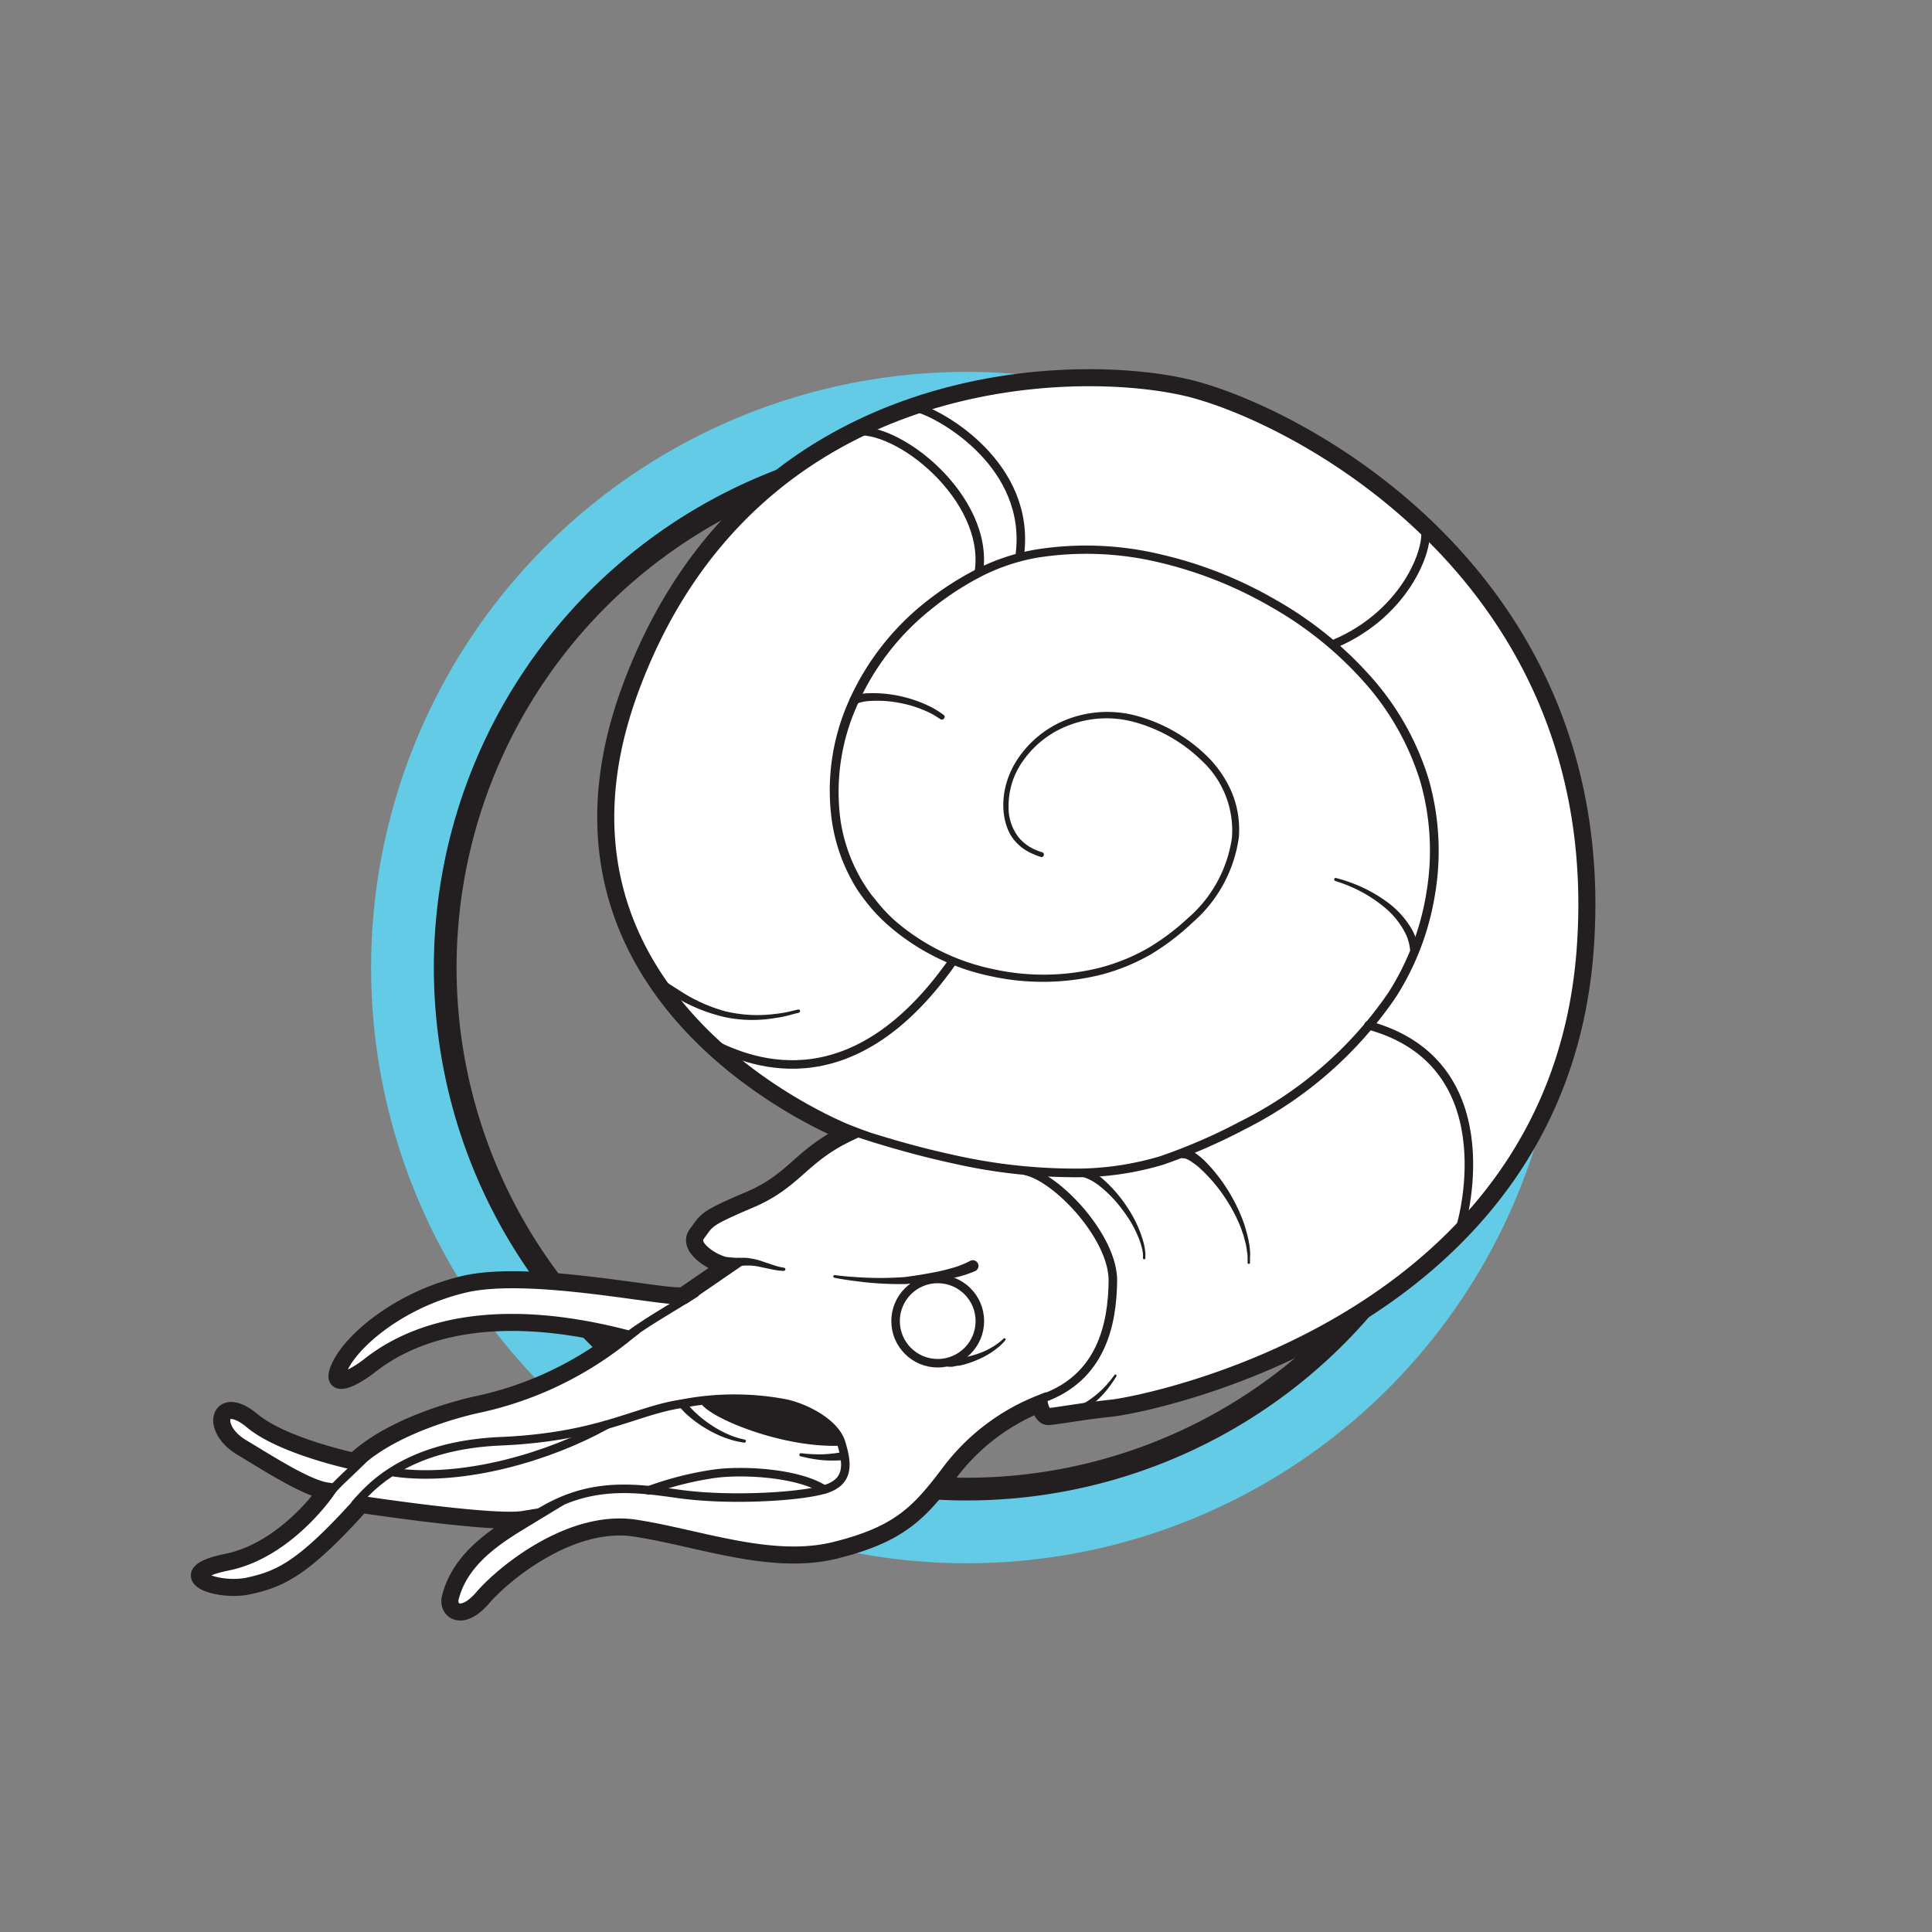 <svg xmlns="http://www.w3.org/2000/svg" viewBox="0 0 170.08 170.08"><rect x="0" y="0" width="170.08" height="170.08" fill="#808080" stroke="none"/><defs><style>.cls-1,.cls-3,.cls-6,.cls-7{fill:none;}.cls-2{fill:#63cbe6;}.cls-3,.cls-4,.cls-6,.cls-7{stroke:#231f20;stroke-miterlimit:10;}.cls-3{stroke-width:2px;}.cls-4{fill:#fff;stroke-width:1.5px;}.cls-5{fill:#231f20;}.cls-6{stroke-linecap:round;}.cls-6,.cls-7{stroke-width:0.75px;}</style></defs><title>NOM_3_8</title><g id="Layer_51" data-name="Layer 51"><rect class="cls-1" width="170.08" height="170.08"/></g><g id="_03_-_Ouderdom" data-name="03 - Ouderdom"><g id="_08" data-name="08"><path class="cls-2" d="M85.1,32.74a52.44,52.44,0,1,0,52.45,52.44A52.44,52.44,0,0,0,85.1,32.74Zm32.47,84.9a45.91,45.91,0,1,1,0-64.92A45.91,45.91,0,0,1,117.57,117.64Z"/><path class="cls-3" d="M117.57,117.64a45.91,45.91,0,1,1,0-64.92A45.91,45.91,0,0,1,117.57,117.64Z"/><path class="cls-4" d="M74.62,99.76c-4.17,2-4.64,4.17-8.65,5.87s-3.71,1.78-4.63,3S63,111.34,64,111.42l-3.83,2.63c-1.4.34-13.37-2.37-19.28-1-5.64,1.32-9.81,4.87-10.93,7.17s1.22,1.07,2.58,0c4.59-3.62,11.89-5.07,22.11-2.51A30.75,30.75,0,0,1,42,123.65s-7.09,1.45-10.81,5c0,0-6.29-1.32-9-3.59-2.9-2.41-3.78.66-.9,2.37,2.05,1.22,5.63,3.55,7.44,3.82,0,0-3.56,5.22-8.74,6.27s-.93,2.71,1.92,2.09,4.87-1.61,9.88-7.17c0,0,11.58,1.76,14.29,1.32-2.37,1.44-5.56,3.41-6.44,6.89-.27,1.12,1,2.16,2.86,0s7.78-7,13.44-6.12,12,3.34,17.61,1.94,7.37-3.26,10.09-6.88a18.45,18.45,0,0,1,7.86-6s.21,1.11.77,1.11,2.78-.44,5.63-.74,39.14-7.22,41.64-40.27-25.61-47.31-35-49.55c-10-2.37-38.47-1.92-49,26.38C45.17,88.38,74.62,99.76,74.62,99.76Z"/><path class="cls-5" d="M74.4,99l2.49.79c1.62.5,4,1.22,7.1,1.89a48.49,48.49,0,0,0,11.29,1.19,25.93,25.93,0,0,0,6.84-1.08,49.11,49.11,0,0,0,7.11-3.09,34.27,34.27,0,0,0,13-11.33,23.14,23.14,0,0,0,3.34-8.78,22.19,22.19,0,0,0-.53-9.77,23.55,23.55,0,0,0-5-8.83,32.12,32.12,0,0,0-8.15-6.56A36,36,0,0,0,102,49.5a27.55,27.55,0,0,0-10.66-.41,17.4,17.4,0,0,0-5,1.68,25.8,25.8,0,0,0-4.47,2.95,22.23,22.23,0,0,0-6.4,8.35A18.59,18.59,0,0,0,74,72.26a14.57,14.57,0,0,0,1.62,4.8c.19.37.43.74.65,1.08s.49.7.75,1A14,14,0,0,0,78.73,81a19.12,19.12,0,0,0,8.73,4.32,20.42,20.42,0,0,0,9.37-.13,17.46,17.46,0,0,0,4.19-1.7,20.43,20.43,0,0,0,3.52-2.63,11.52,11.52,0,0,0,3.91-7.1,8.37,8.37,0,0,0-2.67-6.81,13.66,13.66,0,0,0-5.94-3.39,9.24,9.24,0,0,0-5.92.36A8.64,8.64,0,0,0,90,67.07a6.74,6.74,0,0,0-1.21,3.86,4.29,4.29,0,0,0,.88,2.78,3.88,3.88,0,0,0,1.46,1.09,4,4,0,0,0,.6.22.22.22,0,0,1,.16.27.21.21,0,0,1-.27.15h0A5.54,5.54,0,0,1,91,75.2,4.19,4.19,0,0,1,89.32,74c-1.19-1.37-1.56-4.44.28-7.2a9.22,9.22,0,0,1,4.12-3.38A9.84,9.84,0,0,1,100,63a14.17,14.17,0,0,1,6.19,3.5,10,10,0,0,1,2.23,3.21,8.51,8.51,0,0,1,.64,4,12.14,12.14,0,0,1-4.07,7.5A21.33,21.33,0,0,1,101.34,84,17.87,17.87,0,0,1,97,85.79a21.3,21.3,0,0,1-9.67.17,19.9,19.9,0,0,1-9.08-4.45,14.81,14.81,0,0,1-1.82-1.89c-.29-.35-.54-.7-.79-1.05s-.48-.75-.69-1.14a15.46,15.46,0,0,1-1.7-5.05,19.3,19.3,0,0,1,1.45-10.61,23,23,0,0,1,6.61-8.63,27.19,27.19,0,0,1,4.59-3,18.39,18.39,0,0,1,5.27-1.76,28.21,28.21,0,0,1,11,.42,36.52,36.52,0,0,1,10.13,4,32.81,32.81,0,0,1,8.34,6.72,24.16,24.16,0,0,1,5.14,9.11,22.94,22.94,0,0,1,.55,10.1,23.75,23.75,0,0,1-3.45,9.06,35.1,35.1,0,0,1-13.24,11.6,51.57,51.57,0,0,1-7.23,3.14,26.11,26.11,0,0,1-7,1.1,48.64,48.64,0,0,1-11.47-1.2c-3.13-.68-5.53-1.4-7.17-1.9l-2.49-.8a.37.37,0,0,1-.24-.47.38.38,0,0,1,.47-.25Z"/><path class="cls-6" d="M90.34,103.09c2.82.67,7.67,5.88,7.63,9.67s-1,8.53-6.2,10.35"/><path class="cls-5" d="M65,110.73s.23,0,.66,0a6,6,0,0,1,1.44.31c.49.16,1,.34,1.31.43s.61.13.61.13a.15.15,0,0,1,.12.16.15.15,0,0,1-.15.12s-.26,0-.65-.06-.89-.18-1.38-.28a5,5,0,0,0-1.31-.13c-.33,0-.6.06-.6.06a.37.37,0,1,1-.12-.74H65Z"/><path class="cls-5" d="M73.49,112.25s.75.11,1.9.18a30.71,30.71,0,0,0,4.19,0c.73-.09,1.51-.21,2.2-.34a18.83,18.83,0,0,0,1.89-.42,8.28,8.28,0,0,0,1.7-.65.5.5,0,1,1,.49.87l0,0h0a9.66,9.66,0,0,1-1.93.61c-.58.13-1.25.24-2,.33s-1.48.16-2.28.21a29.51,29.51,0,0,1-4.26-.25c-1.15-.14-1.92-.3-1.92-.3a.13.13,0,0,1-.11-.16A.14.14,0,0,1,73.49,112.25Z"/><circle class="cls-6" cx="82.55" cy="116.3" r="3.71"/><path class="cls-5" d="M83.57,119.57h.23c.13,0,.32,0,.56,0a8.36,8.36,0,0,0,1.74-.4,6.71,6.71,0,0,0,1.61-.81,5.23,5.23,0,0,0,.64-.52.11.11,0,0,1,.15,0,.12.12,0,0,1,0,.15,4.65,4.65,0,0,1-.61.61,7,7,0,0,1-1.6,1,8.53,8.53,0,0,1-1.82.62c-.25,0-.48.08-.65.1l-.23,0a.36.36,0,0,1-.4-.34.37.37,0,0,1,.34-.41Z"/><path class="cls-6" d="M31.3,132.38c.95-1,4-5.12,12.75-5.5s11.83-2.69,16-3.31a24.22,24.22,0,0,1,8.87-.06c1.82.31,4.59,1.71,5.13,3.5s.79,3.46-1.5,4.12-8.46,1-12.83.38-8.38-1.1-13.17,2.27"/><path class="cls-6" d="M29.05,131.38c.83-1,1.62-1.58,3.33-3.33"/><path class="cls-6" d="M34.72,129.62c6.14.86,13.74-1.44,18.64-4.17"/><path class="cls-6" d="M61.21,113.83c-1.22.81-5.48,3.22-6.26,4.12"/><path class="cls-6" d="M57.11,131.2a28.87,28.87,0,0,1,5.63-1.44c2.5-.38,7.5-.13,9.81,1.37"/><path class="cls-5" d="M61.62,123.42c.65,1.36,7.24,4.07,12.37,3.85,0,0-.49-2.67-4.67-3.56A22.7,22.7,0,0,0,61.62,123.42Z"/><path class="cls-5" d="M60.35,123.35l.16.22a4.51,4.51,0,0,0,.44.52,10.25,10.25,0,0,0,1.66,1.36,9.3,9.3,0,0,0,1.94,1,7.79,7.79,0,0,0,1,.28.13.13,0,0,1,.11.16.14.14,0,0,1-.16.11,8.2,8.2,0,0,1-1-.21,9.31,9.31,0,0,1-2.09-.88,10.49,10.49,0,0,1-1.87-1.32,5.63,5.63,0,0,1-.55-.55,2.12,2.12,0,0,1-.18-.23l0,0a.38.38,0,0,1,.61-.44Z"/><path class="cls-5" d="M74.25,128.54a12.06,12.06,0,0,1-1.89,0,12.9,12.9,0,0,1-1.85-.33.14.14,0,0,1,0-.28,13.65,13.65,0,0,0,1.82.1,12.39,12.39,0,0,0,1.79-.19.38.38,0,0,1,.44.3.37.37,0,0,1-.3.44h-.06Z"/><path class="cls-5" d="M104.32,101.14l.13,0a1.24,1.24,0,0,1,.39.15,2.48,2.48,0,0,1,.57.36,5.32,5.32,0,0,1,.61.51,14.62,14.62,0,0,1,2.47,3.29,14.81,14.81,0,0,1,.93,2,9.7,9.7,0,0,1,.31,1,8.54,8.54,0,0,1,.21.88,5.68,5.68,0,0,1,.1.76,2.45,2.45,0,0,1,0,.59v.51a.11.11,0,0,1-.21,0v0l0-.5a3.25,3.25,0,0,0-.06-.56,5.66,5.66,0,0,0-.13-.73c-.08-.26-.13-.55-.24-.84a9.55,9.55,0,0,0-.35-.92,13.51,13.51,0,0,0-1-1.88,14.19,14.19,0,0,0-2.51-3,5.68,5.68,0,0,0-.57-.43,2.12,2.12,0,0,0-.41-.25,1,1,0,0,0-.31-.11l-.13,0h0a.37.37,0,1,1,.16-.73Z"/><path class="cls-5" d="M92.76,124.26l.29,0a5,5,0,0,0,.71-.09,6,6,0,0,0,2-.84,8.28,8.28,0,0,0,1.71-1.48,10,10,0,0,0,.65-.82.11.11,0,0,1,.15,0,.11.11,0,0,1,0,.14,9.45,9.45,0,0,1-.59.88,8.2,8.2,0,0,1-1.66,1.69,6.52,6.52,0,0,1-2.15,1.09,6.87,6.87,0,0,1-.8.18l-.28,0a.38.38,0,1,1-.11-.75Z"/><path class="cls-5" d="M95.62,102.91l.38.15.47.27c.15.11.34.23.52.38a12,12,0,0,1,2.22,2.53,10.67,10.67,0,0,1,1.42,3,5.21,5.21,0,0,1,.2,1.09v.42a.1.1,0,0,1-.1.11.11.11,0,0,1-.11-.1h0l0-.4a5.12,5.12,0,0,0-.24-1,10.05,10.05,0,0,0-1.54-2.82,10.77,10.77,0,0,0-2.23-2.28c-.17-.12-.34-.22-.48-.31l-.36-.18-.38-.14a.37.37,0,1,1,.23-.71Z"/><path class="cls-7" d="M75.05,38c3.87-.75,12.12,5.87,11.12,12.37"/><path class="cls-7" d="M80.78,35.92c2.25.63,10,5.11,9,12.91"/><path class="cls-7" d="M62.5,91.76c3,1.52,12.19,5.91,21.33-7.08"/><path class="cls-5" d="M117.59,77.29a11.63,11.63,0,0,1,1.46.46,12.57,12.57,0,0,1,3,1.61,7.79,7.79,0,0,1,2.3,2.56,5.21,5.21,0,0,1,.27.61,3.68,3.68,0,0,1,.15.49l.1.44a.38.38,0,0,1-.29.45.39.39,0,0,1-.45-.29v-.06l-.06-.38a3.31,3.31,0,0,0-.11-.42,3.13,3.13,0,0,0-.21-.54,7.2,7.2,0,0,0-2-2.45,12,12,0,0,0-2.79-1.69,13,13,0,0,0-1.4-.52.14.14,0,0,1-.1-.17.13.13,0,0,1,.17-.1Z"/><path class="cls-7" d="M125.38,46.26c.67,1.58-1.41,7.67-7.91,10.42"/><path class="cls-5" d="M58.06,86.1l.49.29,1.27.81a14.22,14.22,0,0,0,4,1.82,12.1,12.1,0,0,0,4.41.24A10.56,10.56,0,0,0,69.71,89l.55-.13h0a.14.14,0,0,1,.17.11.15.15,0,0,1-.1.17l-.55.14a9.83,9.83,0,0,1-1.48.32,12.28,12.28,0,0,1-2.13.18,11.56,11.56,0,0,1-2.45-.27,14.89,14.89,0,0,1-4.26-1.74L58.19,87l-.49-.27h0a.38.38,0,0,1,.36-.66Z"/><path class="cls-6" d="M128.47,108.34c.5-1.41,3.95-14.83-8-18.08"/><path class="cls-5" d="M75,61.29l.09,0a1.78,1.78,0,0,1,.26-.1,5.09,5.09,0,0,1,1-.16A11.5,11.5,0,0,1,82,62.26a8.45,8.45,0,0,1,.81.49l.29.21a.21.21,0,0,1,0,.3.22.22,0,0,1-.29.06v0l-.29-.18a6,6,0,0,0-.78-.44,10.46,10.46,0,0,0-2.6-.83,10.33,10.33,0,0,0-2.7-.15,3.8,3.8,0,0,0-.8.15,1.12,1.12,0,0,0-.22.09l-.08,0h0A.37.37,0,1,1,75,61.3Z"/></g></g></svg>